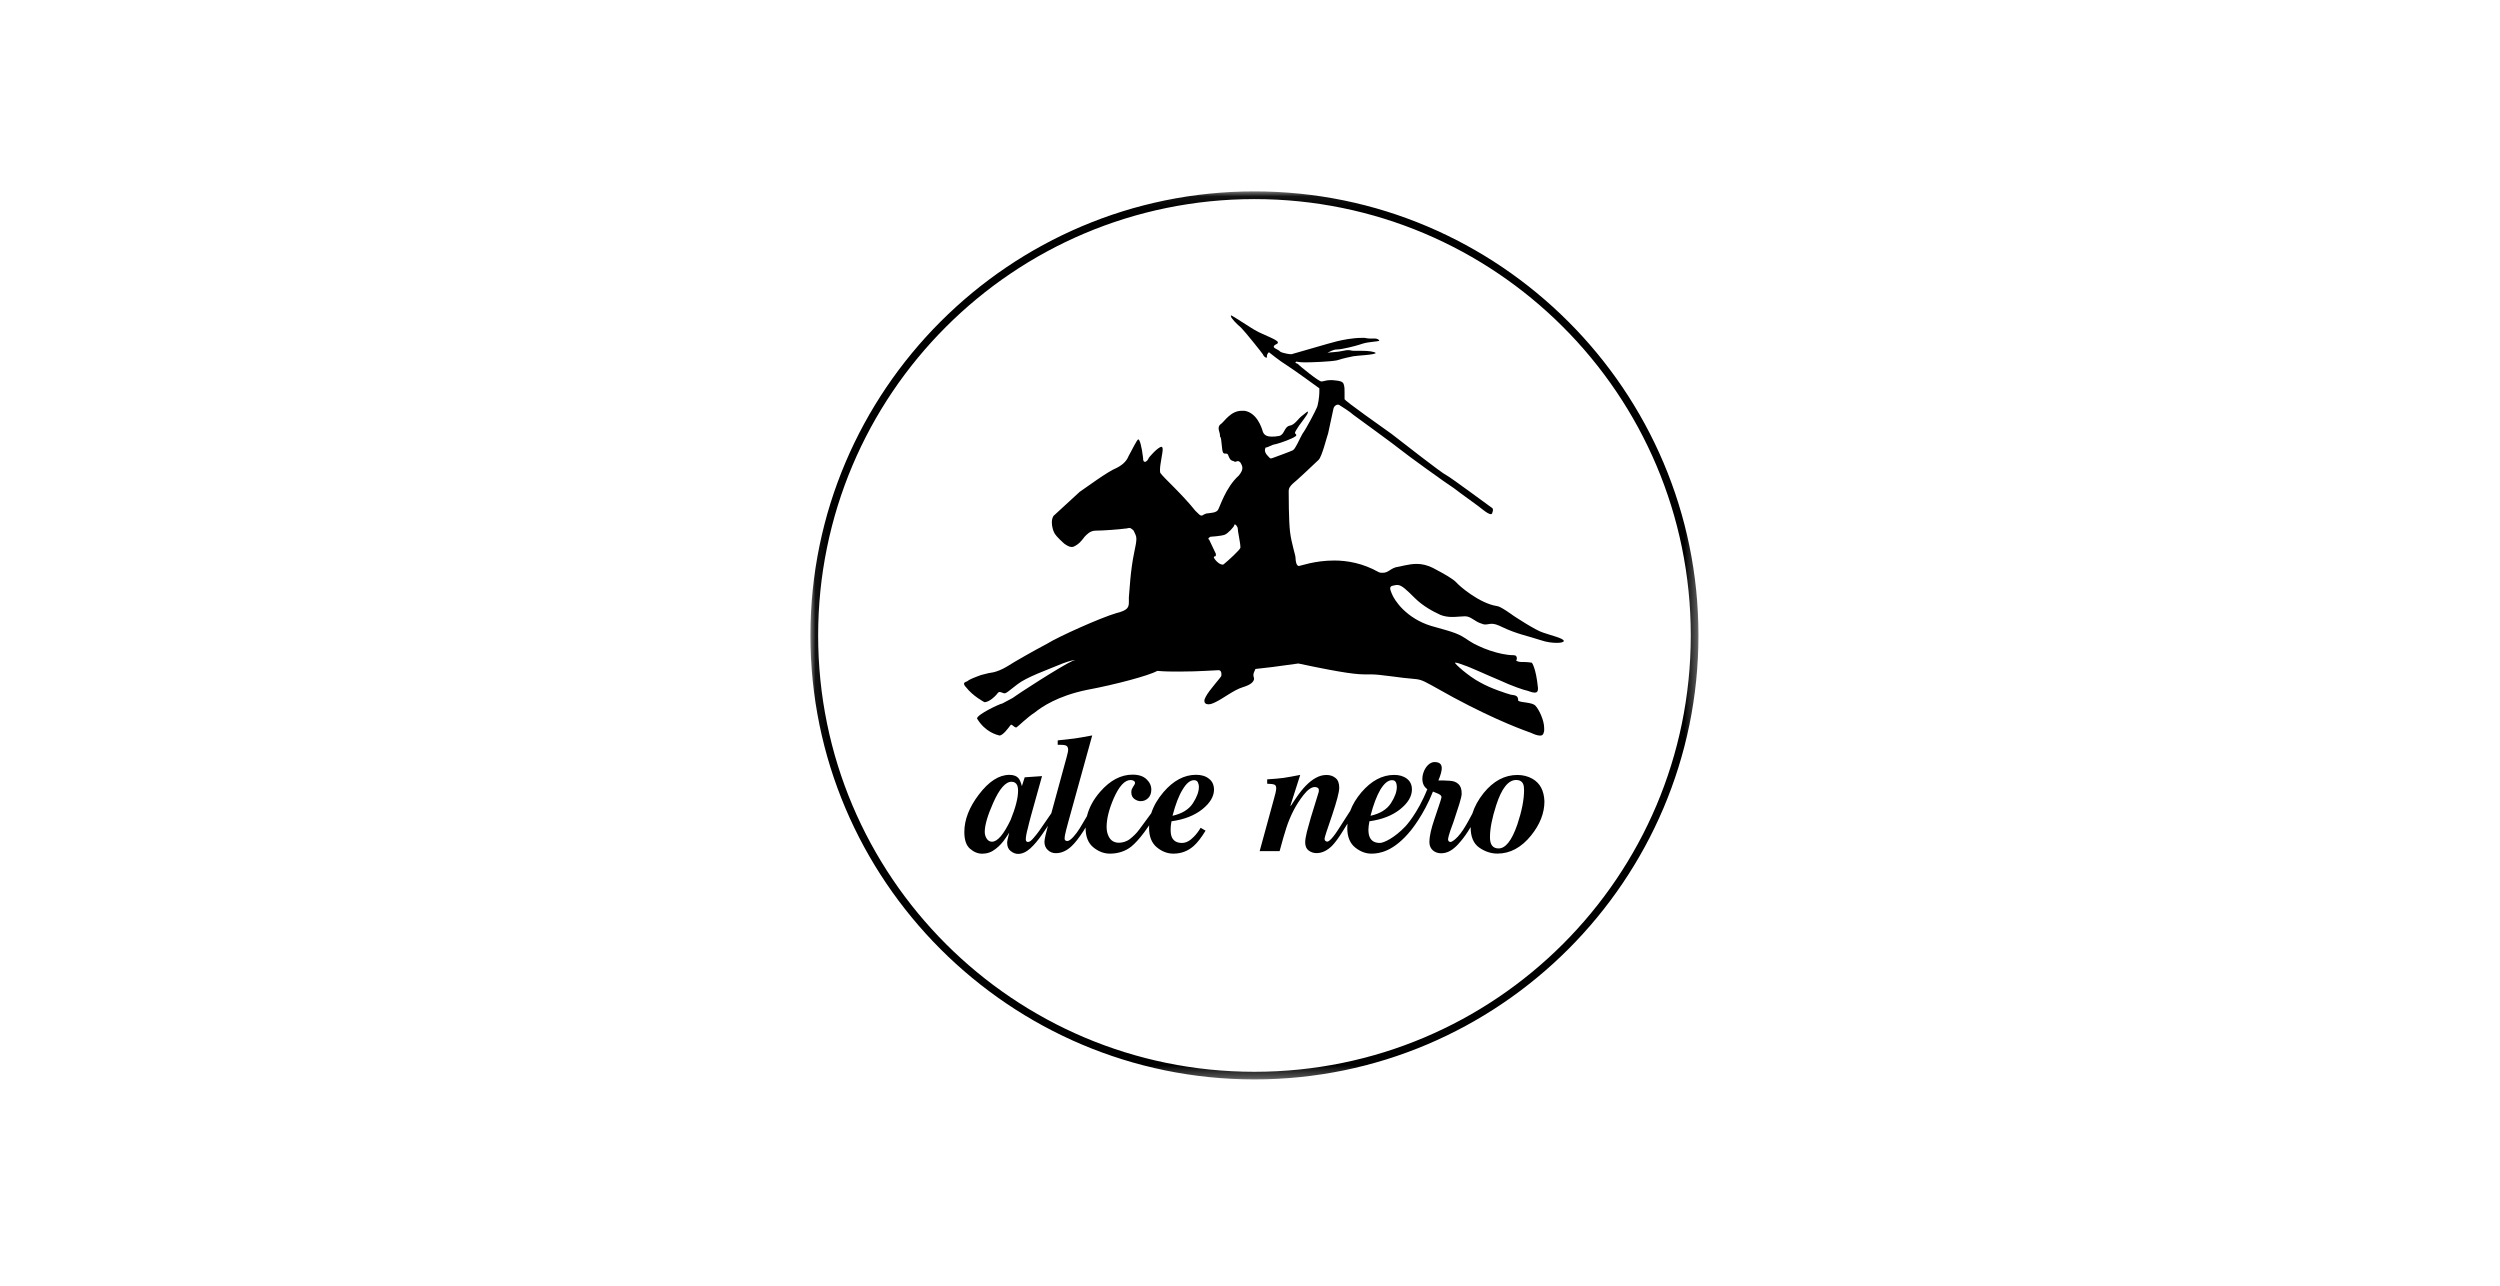 <svg width="210" height="108" viewBox="0 0 210 108" fill="none" xmlns="http://www.w3.org/2000/svg">
<g clip-path="url(#clip0_910_42208)">
<mask id="mask0_910_42208" style="mask-type:luminance" maskUnits="userSpaceOnUse" x="68" y="16" width="75" height="75">
<path d="M68.075 16.075H142.671V90.671H68.075V16.075Z" fill="white"/>
</mask>
<g mask="url(#mask0_910_42208)">
<path d="M105.373 16.724C125.614 16.724 142.026 33.132 142.026 53.377C142.026 73.619 125.618 90.031 105.373 90.031C85.132 90.031 68.724 73.623 68.724 53.377C68.724 33.132 85.132 16.724 105.373 16.724ZM105.373 16.075C84.807 16.075 68.075 32.807 68.075 53.373C68.075 73.939 84.807 90.671 105.373 90.671C125.938 90.671 142.671 73.939 142.671 53.373C142.671 32.807 125.938 16.075 105.373 16.075Z" fill="black"/>
<path d="M104.193 46C104.193 46.171 103.105 47.145 102.82 47.373C102.763 47.43 102.706 47.43 102.706 47.43C102.364 47.43 101.96 46.917 101.96 46.803C101.96 46.689 102.132 46.803 102.132 46.632V46.518C102.017 46.29 101.561 45.316 101.561 45.316C101.561 45.316 101.504 45.316 101.504 45.259C101.504 45.202 101.561 45.145 101.675 45.088C101.675 45.088 102.588 45.031 102.877 44.917C103.162 44.803 103.68 44.233 103.68 44.114C103.68 44.057 103.68 44.057 103.737 44.057C103.794 44.057 103.908 44.171 103.965 44.342C103.965 44.627 104.193 45.601 104.193 45.943V46ZM127.531 58.868C127.531 58.412 127.303 58.412 126.899 58.351C126.5 58.237 125.241 57.838 124.329 57.32C123.355 56.807 122.21 55.776 122.21 55.662H122.268C122.382 55.662 122.728 55.776 123.009 55.89C123.408 56.005 125.013 56.75 125.982 57.149C126.952 57.61 128.153 58.013 128.272 58.013C128.329 58.013 128.675 58.18 128.903 58.18C129.075 58.18 129.189 58.123 129.189 57.838V57.781C129.017 56.066 128.675 55.667 128.675 55.667C128.675 55.667 128.329 55.61 128.044 55.61H127.816C127.531 55.61 127.36 55.496 127.36 55.496C127.36 55.496 127.417 55.382 127.417 55.325C127.417 55.154 127.36 55.035 127.132 55.035C125.987 55.035 124.272 54.408 123.412 53.833C122.5 53.206 122.267 53.149 120.21 52.575C118.153 51.943 117.123 50.456 116.895 49.829C116.833 49.658 116.776 49.544 116.776 49.425C116.776 49.197 117.004 49.197 117.289 49.14H117.403C117.746 49.14 118.202 49.597 118.833 50.224C119.522 50.912 120.377 51.368 121.004 51.654C121.294 51.768 121.636 51.825 121.978 51.825C122.377 51.825 122.776 51.768 123.066 51.768C123.579 51.768 123.864 52.224 124.496 52.399C124.61 52.456 124.724 52.456 124.781 52.456C124.956 52.456 125.123 52.399 125.294 52.399C125.522 52.399 125.75 52.456 126.21 52.684C127.412 53.259 128.382 53.43 129.412 53.772C129.925 53.947 130.382 54 130.785 54C131.127 54 131.36 53.943 131.36 53.829C131.303 53.601 130.272 53.373 129.64 53.145C129.013 52.974 127.123 51.715 127.123 51.715C127.123 51.715 126.035 50.912 125.75 50.912C124.263 50.684 122.548 49.197 122.32 48.912C122.035 48.627 121.46 48.281 120.377 47.711C119.917 47.478 119.46 47.368 119.004 47.368C118.32 47.368 117.632 47.597 117.232 47.654C116.719 47.825 116.601 48.114 116.145 48.114C116.035 48.114 115.917 48.114 115.803 48.057C114.487 47.312 113.171 47.083 112.083 47.083C110.425 47.083 109.224 47.544 109.11 47.544C108.882 47.544 108.825 47.083 108.825 46.855C108.825 46.627 108.482 45.654 108.364 44.684C108.25 43.711 108.25 41.597 108.25 41.255C108.25 40.969 108.421 40.798 108.592 40.627C108.763 40.513 110.478 38.908 110.767 38.623C111.053 38.338 111.456 36.68 111.566 36.39L112.022 34.276C112.079 34.105 112.25 33.991 112.368 33.991C112.425 33.991 112.487 33.991 112.539 34.048C112.653 34.105 113.452 34.623 113.684 34.847C113.912 35.018 117.228 37.421 117.632 37.763C118.031 38.105 121.517 40.623 122.149 41.022C122.724 41.478 124.206 42.509 124.61 42.851C124.895 43.079 125.123 43.193 125.237 43.193C125.294 43.193 125.351 43.132 125.351 43.079C125.351 43.022 125.408 42.965 125.408 42.851C125.408 42.794 125.408 42.737 125.351 42.68C125.18 42.566 121.864 40.105 121.522 39.934C121.123 39.763 117.636 37.018 116.89 36.447C116.088 35.873 113 33.702 112.943 33.531V32.956C112.943 32.728 112.943 32.5 112.886 32.329C112.829 31.987 112.425 31.987 111.912 31.93H111.741C111.395 31.93 111.167 32.044 110.996 32.044C110.768 32.044 109.224 30.785 108.991 30.553C108.82 30.496 108.82 30.496 108.82 30.439L108.877 30.382H108.934C108.991 30.382 109.167 30.439 109.618 30.439C110.189 30.439 111.737 30.382 112.307 30.268C112.82 30.097 113.395 29.983 113.68 29.925C113.908 29.869 115.566 29.811 115.566 29.64C115.566 29.64 115.509 29.64 115.452 29.583C115.053 29.469 114.649 29.469 114.254 29.469H113.737C113.504 29.469 113.447 29.412 113.281 29.412C113.167 29.412 113.053 29.412 112.825 29.469C112.368 29.583 111.68 29.583 111.509 29.64C111.623 29.583 111.965 29.355 112.307 29.355C112.706 29.355 113.851 29.066 114.197 28.952C114.539 28.838 114.71 28.781 115.224 28.724C115.623 28.667 115.855 28.667 115.855 28.61C115.855 28.553 115.798 28.553 115.741 28.496C115.627 28.439 115.57 28.439 115.513 28.439H115.171C115.057 28.439 114.886 28.439 114.653 28.382H114.368C113.627 28.382 112.768 28.553 112.311 28.667C111.798 28.781 108.535 29.755 108.482 29.755C108.482 29.755 108.197 29.755 107.794 29.64C107.39 29.526 107.623 29.526 107.281 29.355C107.053 29.241 106.996 29.184 106.996 29.127C106.996 29.07 106.996 29.07 107.053 29.013C107.167 28.899 107.338 28.899 107.338 28.785V28.728C107.219 28.5 106.079 28.101 105.566 27.811C105.105 27.583 103.447 26.439 103.395 26.496V26.553C103.395 26.724 103.908 27.237 104.25 27.526C104.596 27.869 105.965 29.583 106.079 29.759C106.136 29.93 106.307 30.044 106.364 30.044C106.421 30.044 106.421 30.044 106.421 29.987V29.93C106.421 29.702 106.592 29.588 106.592 29.588C106.592 29.588 107.504 30.329 108.079 30.675C108.71 31.075 110.825 32.618 110.825 32.618V32.961C110.825 33.307 110.71 34.105 110.596 34.276C110.539 34.447 109.741 35.991 109.399 36.452C109.11 36.965 108.825 37.706 108.596 37.825C108.368 37.939 107.11 38.395 107.11 38.395C106.939 38.452 106.825 38.509 106.767 38.509C106.653 38.509 106.653 38.447 106.482 38.281C106.311 38.11 106.254 37.939 106.254 37.825C106.254 37.711 106.311 37.592 106.311 37.592C106.539 37.592 106.767 37.364 107.171 37.307C107.627 37.193 108.544 36.851 108.772 36.68C108.886 36.623 108.886 36.566 108.886 36.566C108.886 36.456 108.829 36.456 108.772 36.395C108.772 36.281 108.886 36.11 109.114 35.763C109.346 35.421 109.746 34.961 109.86 34.675V34.562C109.807 34.562 109.632 34.733 109.403 34.904C109.061 35.132 108.772 35.706 108.316 35.759C107.86 35.873 107.912 36.505 107.456 36.618C107.171 36.675 107 36.675 106.829 36.675C106.43 36.675 106.202 36.562 106.083 36.276C105.969 35.877 105.57 34.675 104.539 34.505H104.311C103.395 34.505 102.882 35.36 102.592 35.588C102.421 35.702 102.364 35.816 102.364 35.991C102.364 36.162 102.478 36.39 102.478 36.562V36.675C102.649 36.733 102.592 37.877 102.763 38.048C102.82 38.105 102.877 38.105 102.934 38.105H102.991C103.048 38.105 103.11 38.105 103.162 38.219C103.276 38.505 103.333 38.675 103.618 38.733C103.675 38.733 103.675 38.79 103.732 38.79C103.846 38.79 103.903 38.733 103.96 38.733C104.017 38.733 104.075 38.733 104.189 38.847C104.303 39.018 104.36 39.189 104.36 39.303C104.36 39.531 104.246 39.702 104.07 39.934C102.925 40.965 102.469 42.623 102.298 42.851C102.127 43.079 101.728 43.079 101.329 43.136C101.101 43.197 101.039 43.312 100.925 43.312C100.811 43.312 100.697 43.197 100.412 42.908C99.267 41.478 97.781 40.162 97.496 39.763C97.439 39.706 97.439 39.592 97.439 39.478C97.439 38.965 97.667 38.105 97.667 37.706C97.667 37.649 97.61 37.535 97.61 37.535H97.561C97.276 37.535 96.474 38.447 96.474 38.509C96.474 38.566 96.303 38.794 96.189 38.794C96.075 38.794 96.017 38.737 96.017 38.447C95.903 37.478 95.732 36.908 95.618 36.908C95.504 36.908 94.991 37.991 94.816 38.281C94.702 38.566 94.474 38.969 93.785 39.312C93.044 39.601 91.21 40.974 90.697 41.312L88.583 43.255C88.412 43.368 88.355 43.654 88.355 43.882C88.355 44.228 88.469 44.57 88.526 44.684C88.583 44.855 88.811 45.145 89.386 45.658C89.614 45.829 89.842 45.947 90.017 45.947C90.246 45.947 90.417 45.776 90.531 45.715C90.702 45.601 90.987 45.259 91.105 45.088C91.276 44.917 91.561 44.575 92.022 44.575C92.649 44.575 94.136 44.461 94.482 44.404C94.653 44.404 94.767 44.347 94.886 44.347C94.943 44.347 95.057 44.404 95.228 44.575C95.342 44.86 95.456 44.974 95.456 45.263C95.456 45.491 95.399 45.833 95.285 46.351C94.943 47.952 94.886 49.61 94.825 50.18V50.579C94.825 51.035 94.71 51.268 93.794 51.496C92.421 51.895 88.877 53.496 87.96 54.07C86.987 54.583 85.158 55.614 84.64 55.956C84.184 56.241 83.724 56.412 83.439 56.474C83.096 56.531 83.039 56.531 82.408 56.702C81.776 56.93 81.377 57.101 81.263 57.215C81.206 57.272 80.978 57.272 80.978 57.443C80.978 57.5 81.035 57.618 81.149 57.728C81.719 58.474 82.693 58.983 82.693 58.983C83.153 58.983 83.724 58.355 83.838 58.184C83.899 58.127 83.952 58.127 83.952 58.127C84.123 58.127 84.237 58.241 84.412 58.241C84.583 58.184 84.64 58.127 85.443 57.496C86.246 56.868 87.903 56.298 89.276 55.724C89.903 55.496 90.193 55.439 90.307 55.439C90.307 55.439 90.193 55.496 90.136 55.496C89.105 55.952 85.329 58.412 85.044 58.64L84.189 59.097C84.017 59.097 82.07 60.013 82.07 60.355C82.759 61.5 83.728 61.724 83.956 61.785C84.241 61.785 84.702 61.158 84.873 60.925L84.93 60.873C85.044 60.873 85.215 61.101 85.329 61.101H85.386C85.5 61.04 86.303 60.241 86.93 59.842C87.5 59.386 88.816 58.469 91.276 57.956C93.737 57.496 96.478 56.755 97.224 56.355C97.851 56.412 98.482 56.412 99.053 56.412C100.768 56.412 102.026 56.298 102.311 56.298H102.368C102.539 56.298 102.596 56.469 102.596 56.583V56.759C102.596 56.873 101.566 57.961 101.281 58.531C101.224 58.645 101.167 58.763 101.167 58.877C101.167 59.044 101.281 59.162 101.509 59.162C101.68 59.162 101.851 59.101 102.083 58.987C102.71 58.702 103.627 57.961 104.373 57.733C105.114 57.505 105.285 57.276 105.342 57.048C105.342 56.934 105.285 56.82 105.285 56.706C105.285 56.588 105.342 56.421 105.456 56.193C106.487 56.079 107.061 56.022 109.061 55.733C113.066 56.588 114.035 56.649 114.724 56.649H115.18C115.579 56.649 116.039 56.706 116.952 56.82C120.101 57.276 118.439 56.588 122.101 58.592C125.82 60.592 128.162 61.395 128.623 61.566C128.851 61.675 129.136 61.79 129.368 61.79C129.539 61.79 129.649 61.733 129.71 61.395V61.162C129.71 60.474 129.254 59.562 128.969 59.272C128.675 58.978 127.816 59.035 127.531 58.868Z" fill="black"/>
<path d="M100.197 67.483C99.86 67.996 99.294 68.347 98.491 68.526C98.737 67.583 99.013 66.847 99.338 66.325C99.649 65.803 99.969 65.535 100.294 65.535C100.447 65.535 100.557 65.592 100.614 65.702C100.671 65.816 100.706 65.943 100.706 66.11C100.706 66.509 100.531 66.969 100.197 67.483ZM84.895 68.868C84.307 70.097 83.79 70.706 83.325 70.702C83.145 70.702 83 70.623 82.89 70.456C82.781 70.294 82.719 70.097 82.719 69.877C82.719 69.32 82.952 68.509 83.421 67.456C83.947 66.263 84.465 65.667 84.965 65.667C85.202 65.667 85.36 65.772 85.452 65.978C85.496 66.092 85.518 66.237 85.518 66.421C85.518 67.022 85.311 67.842 84.895 68.868ZM101.539 65.404C101.263 65.184 100.899 65.083 100.469 65.083C99.474 65.083 98.561 65.57 97.728 66.544C97.241 67.114 96.899 67.706 96.706 68.311C96.329 68.829 95.737 69.636 95.715 69.658C95.469 70.004 95.184 70.259 94.939 70.456C94.667 70.684 94.294 70.79 94 70.79C93.592 70.79 93.307 70.614 93.132 70.268C93.013 70.035 92.956 69.776 92.956 69.461C92.956 68.781 93.153 67.987 93.548 67.07C94 66.04 94.474 65.522 94.969 65.522C95.066 65.522 95.158 65.54 95.228 65.588C95.303 65.627 95.342 65.689 95.342 65.768C95.342 65.794 95.333 65.829 95.325 65.855C95.311 65.882 95.285 65.921 95.259 65.969L95.193 66.075C95.123 66.189 95.083 66.272 95.061 66.325C95.044 66.382 95.031 66.452 95.031 66.553C95.031 66.803 95.118 66.987 95.29 67.114C95.46 67.237 95.636 67.298 95.82 67.298C96.066 67.298 96.268 67.211 96.447 67.04C96.623 66.864 96.71 66.623 96.71 66.325C96.71 66.009 96.579 65.711 96.307 65.456C96.044 65.202 95.653 65.07 95.136 65.07C94.158 65.07 93.25 65.548 92.417 66.504C91.847 67.158 91.478 67.842 91.303 68.561C91.171 68.785 90.715 69.557 90.706 69.566C90.548 69.829 90.364 70.07 90.162 70.298C89.947 70.531 89.776 70.649 89.64 70.649C89.601 70.649 89.553 70.632 89.504 70.601C89.447 70.575 89.425 70.509 89.425 70.412C89.425 70.307 89.465 70.083 89.548 69.75C89.575 69.654 89.632 69.417 89.733 69.053L91.746 61.776C90.991 61.917 90.487 62.004 90.241 62.035C90.004 62.07 89.535 62.123 88.847 62.193V62.562C89.153 62.553 89.377 62.57 89.513 62.614C89.653 62.658 89.724 62.785 89.724 62.987C89.724 63.057 89.71 63.136 89.689 63.233C89.671 63.325 89.64 63.447 89.597 63.601L88.311 68.316C87.89 68.93 87.294 69.798 87.276 69.816C87.219 69.895 87.149 69.987 87.07 70.088C86.96 70.228 86.882 70.32 86.833 70.373C86.741 70.483 86.653 70.575 86.579 70.632C86.5 70.693 86.421 70.728 86.347 70.728C86.298 70.728 86.259 70.706 86.219 70.675C86.189 70.645 86.167 70.588 86.167 70.509C86.167 70.307 86.224 69.978 86.351 69.513C86.403 69.263 86.5 68.917 86.623 68.452L87.531 65.193L86.075 65.294L85.838 66.035C85.759 65.737 85.675 65.522 85.575 65.399C85.408 65.189 85.149 65.088 84.79 65.088C83.921 65.088 83.066 65.636 82.228 66.737C81.408 67.811 81.004 68.864 81.004 69.886C81.004 70.553 81.162 71.022 81.483 71.294C81.798 71.57 82.14 71.711 82.509 71.711C82.917 71.711 83.285 71.583 83.618 71.32C83.952 71.07 84.241 70.75 84.483 70.382C84.592 70.219 84.671 70.101 84.724 70.022C84.746 69.987 84.763 69.961 84.776 69.943C84.658 70.39 84.601 70.671 84.601 70.79C84.601 71.097 84.697 71.333 84.895 71.487C85.097 71.645 85.303 71.728 85.518 71.728C85.864 71.728 86.21 71.57 86.553 71.259C86.873 70.969 87.206 70.57 87.557 70.066L88.031 69.364L87.96 69.618C87.899 69.855 87.851 70.035 87.825 70.158C87.768 70.412 87.733 70.597 87.733 70.715C87.733 71 87.829 71.228 88.018 71.404C88.202 71.579 88.43 71.667 88.689 71.667C89.162 71.667 89.614 71.465 90.04 71.053C90.29 70.811 90.61 70.421 91.009 69.807C91.013 69.807 91.101 69.654 91.189 69.509V69.54C91.189 70.281 91.408 70.82 91.838 71.175C92.276 71.531 92.737 71.706 93.237 71.706C93.899 71.706 94.553 71.504 95.044 71.097C95.316 70.873 95.693 70.483 96.118 69.908L96.531 69.325C96.526 69.404 96.522 69.478 96.522 69.553C96.522 70.281 96.746 70.82 97.18 71.18C97.61 71.531 98.07 71.706 98.561 71.706C99.219 71.706 99.79 71.491 100.276 71.057C100.583 70.781 100.917 70.355 101.268 69.776L100.855 69.535C100.658 69.86 100.461 70.11 100.285 70.285C99.956 70.632 99.623 70.807 99.285 70.807C98.873 70.807 98.597 70.654 98.447 70.351C98.368 70.193 98.333 69.965 98.333 69.68C98.333 69.601 98.338 69.504 98.347 69.382C98.364 69.259 98.377 69.127 98.408 68.987C99.469 68.842 100.329 68.504 100.987 67.983C101.649 67.456 101.978 66.899 101.978 66.311C101.965 65.912 101.825 65.614 101.539 65.404ZM127.452 69.272C126.991 70.601 126.469 71.268 125.886 71.268C125.579 71.268 125.36 71.14 125.25 70.882C125.189 70.746 125.158 70.557 125.158 70.32C125.158 69.601 125.333 68.711 125.68 67.64C126.136 66.224 126.693 65.518 127.36 65.518C127.645 65.518 127.846 65.632 127.947 65.86C128 65.983 128.022 66.154 128.022 66.368C128.022 67.18 127.829 68.149 127.452 69.272ZM115.956 66.32C116.276 65.803 116.597 65.535 116.925 65.535C117.083 65.535 117.189 65.588 117.246 65.702C117.307 65.816 117.333 65.943 117.333 66.11C117.333 66.509 117.162 66.969 116.829 67.483C116.491 67.996 115.925 68.347 115.123 68.526C115.364 67.583 115.645 66.851 115.956 66.32ZM128.724 65.417C128.351 65.206 127.93 65.097 127.461 65.097C126.39 65.097 125.443 65.605 124.623 66.618C124.175 67.18 123.86 67.754 123.68 68.338C123.237 69.171 122.645 70.329 121.952 70.693C121.754 70.798 121.618 70.627 121.64 70.483C121.649 70.43 121.636 70.241 122.092 69.044C122.491 67.842 122.763 67.04 122.781 66.697C122.789 66.329 122.706 66.048 122.5 65.855C122.289 65.658 122.057 65.605 121.754 65.583C121.303 65.548 121.123 65.561 120.825 65.557C121.193 64.667 121.311 64.013 120.496 64.013C119.693 64.013 119.066 65.601 119.811 66.228L119.895 66.29C119.079 68.347 118.053 69.417 118.053 69.417C117.14 70.382 116.237 70.807 115.908 70.807C115.491 70.807 115.219 70.654 115.07 70.351C114.987 70.193 114.947 69.965 114.947 69.68C114.947 69.601 114.952 69.504 114.969 69.382C114.982 69.259 115.004 69.127 115.031 68.987C116.083 68.842 116.947 68.509 117.605 67.983C118.268 67.456 118.601 66.899 118.601 66.311C118.601 65.921 118.456 65.623 118.18 65.412C117.895 65.193 117.539 65.092 117.11 65.092C116.114 65.092 115.197 65.579 114.36 66.553C113.934 67.057 113.618 67.575 113.421 68.11C113.145 68.54 112.408 69.68 112.399 69.702C112.263 69.908 112.145 70.088 112.026 70.233C111.785 70.54 111.605 70.697 111.482 70.697C111.434 70.697 111.386 70.675 111.333 70.632C111.281 70.588 111.263 70.526 111.263 70.443C111.263 70.355 111.469 69.711 111.886 68.513C112.289 67.311 112.496 66.531 112.496 66.175C112.496 65.794 112.395 65.518 112.184 65.351C111.978 65.184 111.728 65.097 111.425 65.097C111.11 65.097 110.803 65.184 110.518 65.347C110.224 65.509 109.947 65.733 109.684 66.004C109.417 66.276 109.136 66.636 108.842 67.07C108.57 67.469 108.434 67.675 108.43 67.693L108.395 67.671L109.219 65.092C108.583 65.215 108.11 65.303 107.794 65.347C107.465 65.386 107.018 65.434 106.443 65.465V65.833C106.741 65.842 106.943 65.864 107.044 65.908C107.154 65.947 107.202 66.053 107.202 66.219C107.202 66.298 107.18 66.43 107.14 66.623C107.11 66.733 107.075 66.873 107.026 67.053L105.811 71.496H107.487C107.706 70.675 107.895 70.022 108.053 69.535C108.211 69.048 108.412 68.561 108.654 68.088C108.877 67.649 109.158 67.211 109.504 66.768C109.851 66.329 110.167 66.11 110.452 66.11C110.535 66.11 110.61 66.132 110.68 66.171C110.75 66.215 110.785 66.281 110.785 66.39C110.785 66.425 110.781 66.465 110.776 66.5C110.763 66.531 110.754 66.579 110.741 66.627L110.101 68.706C109.987 69.114 109.873 69.504 109.776 69.882C109.684 70.268 109.636 70.553 109.636 70.759C109.636 71.07 109.732 71.294 109.925 71.443C110.123 71.588 110.346 71.662 110.588 71.662C111.048 71.662 111.5 71.447 111.917 71.022C112.14 70.79 112.461 70.36 112.776 69.847C112.785 69.838 112.969 69.535 113.189 69.184C113.175 69.303 113.171 69.425 113.171 69.548C113.171 70.276 113.386 70.816 113.816 71.175C114.254 71.531 114.715 71.706 115.202 71.706C115.864 71.706 117.07 71.535 118.513 69.754C118.513 69.754 119.597 68.456 120.368 66.491C120.377 66.496 120.61 66.592 120.75 66.649C120.842 66.684 121.127 66.803 121.079 67C121.009 67.307 120.829 67.772 120.469 68.873C120.241 69.561 120.07 70.189 120.07 70.759C120.07 71.329 120.526 71.675 121.039 71.675C121.496 71.675 121.899 71.5 122.36 71.044C122.36 71.044 122.934 70.5 123.535 69.474V69.504C123.535 70.303 123.781 70.868 124.263 71.202C124.741 71.535 125.25 71.702 125.789 71.702C126.846 71.702 127.785 71.197 128.605 70.189C129.355 69.259 129.732 68.303 129.732 67.311C129.697 66.417 129.373 65.79 128.724 65.417Z" fill="black"/>
</g>
</g>
<defs>
<clipPath id="clip0_910_42208">
<rect width="75" height="75" fill="white" transform="translate(68 16)"/>
</clipPath>
</defs>
</svg>
